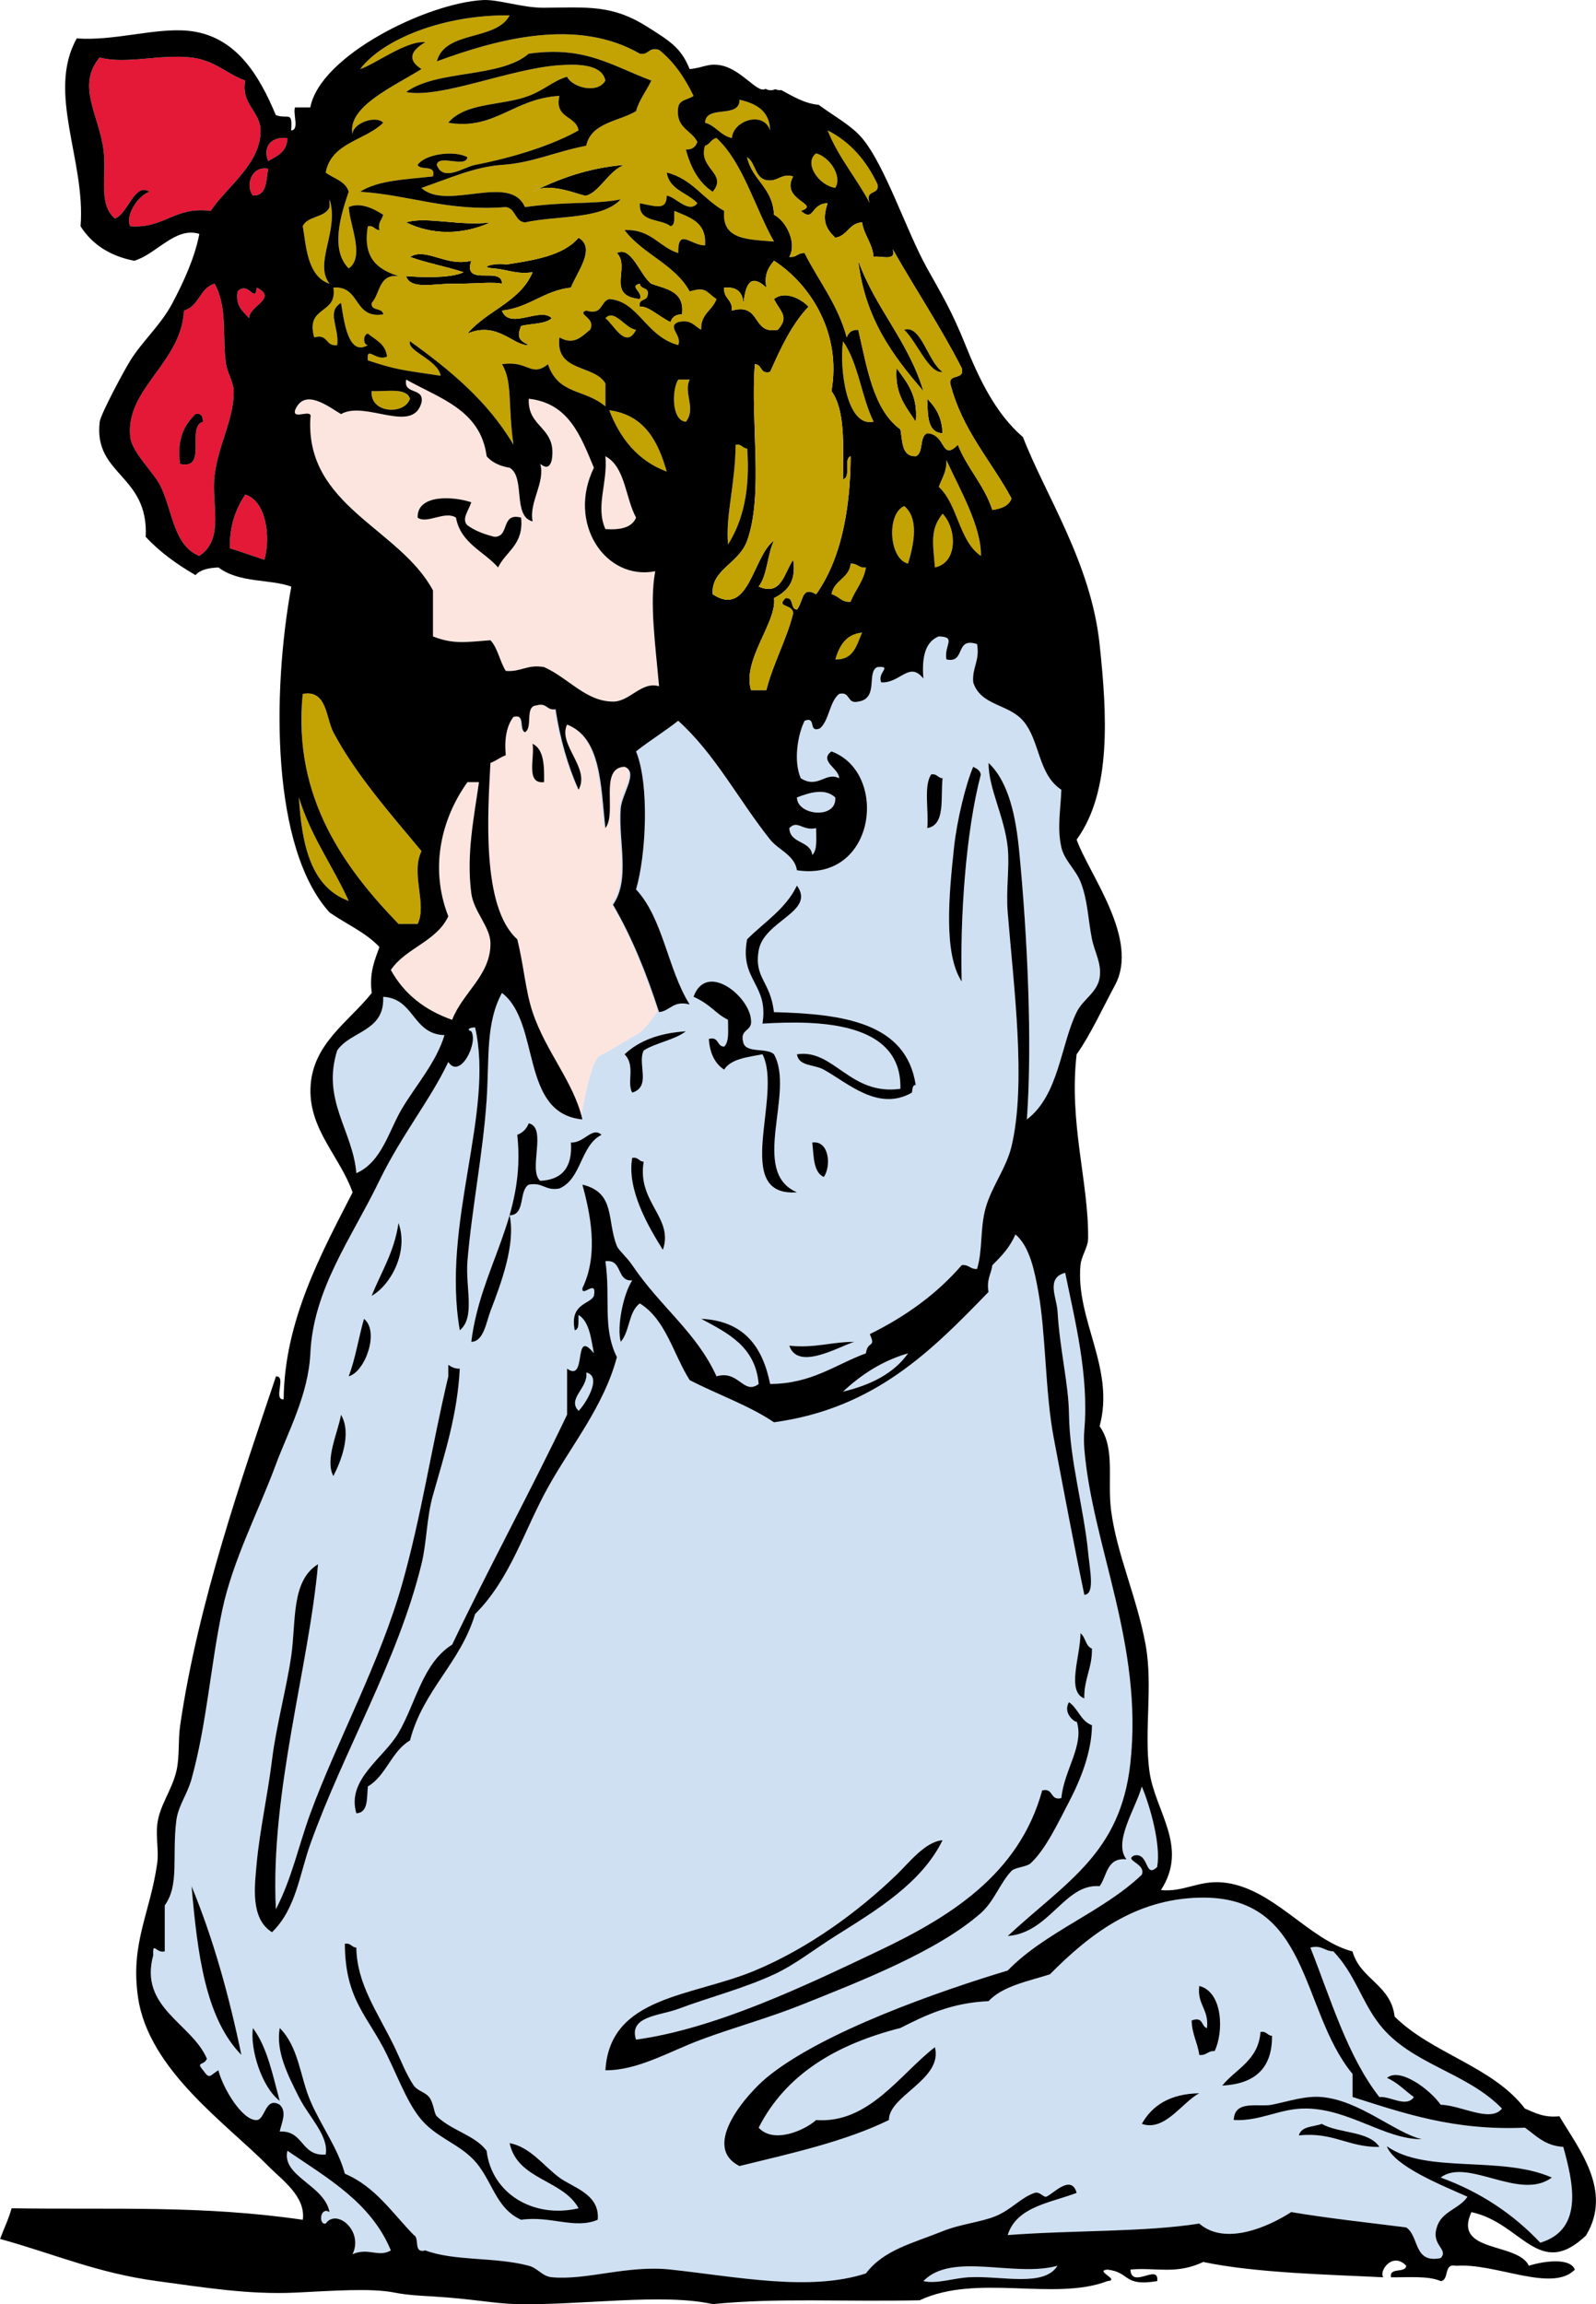 <?xml version="1.0" encoding="UTF-8" standalone="no"?>
<!-- Generator: Adobe Illustrator 13.0.2, SVG Export Plug-In . SVG Version: 6.00 Build 14948)  -->
<svg
    xmlns:rdf="http://www.w3.org/1999/02/22-rdf-syntax-ns#"
    xmlns="http://www.w3.org/2000/svg"
    xmlns:cc="http://web.resource.org/cc/"
    xmlns:xlink="http://www.w3.org/1999/xlink"
    xmlns:dc="http://purl.org/dc/elements/1.1/"
    xmlns:svg="http://www.w3.org/2000/svg"
    xmlns:inkscape="http://www.inkscape.org/namespaces/inkscape"
    xmlns:sodipodi="http://sodipodi.sourceforge.net/DTD/sodipodi-0.dtd"
    xmlns:ns1="http://sozi.baierouge.fr"
    id="girl_praying_xA0_Image_1_"
    style="enable-background:new 0 0 213.167 307.584"
    xml:space="preserve"
    viewBox="0 0 213.167 307.584"
    version="1.1"
    y="0px"
    x="0px"
  >
<g
    >
	<path
        style="fill:#CFE0F3;clip-rule:evenodd;fill-rule:evenodd"
        d="m61.41 177.59c2.104-1.729 0.74-5.71 1.023-9.213 0.552-6.813 2.086-14.461 2.559-21.492 0.38-5.659-0.153-10.239 2.047-14.33 5.223 3.99 2.35 16.072 10.747 16.888-1.151-4.994-4.876-9.015-6.653-14.329-0.958-2.865-1.181-6.278-2.047-9.724-4.845-4.305-3.911-17.131-3.583-23.541 0.757-0.267 1.29-0.757 2.047-1.023-0.211-2.258 0.14-3.955 1.024-5.117 1.652-0.458 0.719 1.669 1.536 2.047 1.107-0.599-0.069-3.48 1.536-3.583 1.446-0.423 1.325 0.722 2.558 0.512 0.615 3.99 1.649 7.563 3.07 10.747 1.618-2.911-2.819-6.023-1.535-8.7 4.557 1.753 4.502 8.121 5.117 13.817 1.583-2-0.881-8.045 2.558-8.189 1.939 0.737-0.371 3.58-0.511 5.63-0.308 4.479 1.304 9.395-1.023 12.793 2.516 4.309 4.482 9.165 6.141 14.33 1.549-0.157 1.829-1.583 4.094-1.023-2.919-4.586-3.528-11.484-7.165-15.353 1.341-4.517 1.816-14.003 0-18.423 1.805-1.437 3.825-2.656 5.63-4.094 4.931 4.437 8.104 10.63 12.281 15.864 1.11 1.392 3.257 2.056 3.582 4.095 10.607 1.611 12.265-13.078 4.605-15.865-1.738 1.283 1.072 2.301 1.024 3.583-1.788-0.933-2.8 1.463-5.118 0-0.999-2.281-0.418-5.798 0.513-7.676 1.655-0.632 0.392 1.656 2.047 1.023 1.268-1.119 1.247-3.528 2.559-4.605 1.574-0.381 0.983 1.404 2.56 1.023 2.792-0.392 1.052-3.977 2.557-4.606 2.091-0.154-0.085 0.709 0.513 2.047 2.551 0.135 3.733-2.906 5.629-0.511-0.231-2.792 0.218-4.901 2.049-5.63 2.44 0.068 0.679 1.16 1.022 3.071 2.632 0.584 1.066-3.029 4.094-2.047 0.399 2.277-0.681 3.071-0.513 5.117 1.027 3.136 4.667 2.841 6.653 5.117 2.278 2.607 1.97 7.154 5.118 9.212-0.094 2.688-0.587 5.079 0 7.676 0.394 1.748 1.896 2.952 2.56 4.606 0.984 2.462 1.016 5.163 1.534 7.676 0.36 1.747 1.316 3.244 1.022 5.118-0.31 1.995-2.213 2.864-3.069 4.606-2.146 4.365-2.367 11.088-6.652 14.329 0.743-10.187 0.085-24.402-1.025-35.822-0.422-4.369-1.326-9.183-4.094-11.771-0.024 3.363 2.122 7.145 2.56 11.258 0.281 2.64-0.254 5.552 0 8.7 0.81 9.994 2.509 22.784 0.512 31.217-0.718 3.032-2.875 5.642-3.581 8.699-0.61 2.64-0.287 5.214-1.024 7.677-0.918 0.065-1.079-0.626-2.047-0.512-3.319 3.846-7.482 6.847-12.281 9.212 0.87 1.907-0.303 0.811-0.513 2.56-4.119 1.51-7.2 4.056-12.794 4.094-0.997-4.973-3.509-8.434-9.212-8.7 3.548 1.912 7.238 3.68 7.678 8.7-2.035 1.532-2.637-1.903-5.631-1.024-2.651-5.854-7.459-9.225-11.257-14.841-0.758-1.12-1.812-1.974-2.048-2.56-1.369-3.396-0.142-7.115-4.605-8.188 0.939 3.5 2.285 9.144 0 13.818-0.152 1.368 1.985-1.361 1.535 1.022-0.447 1.149-3.298 0.98-2.558 4.606 0.694-0.158 0.424-1.281 0.511-2.047 1.46 0.929 1.65 3.125 2.047 5.118-2.862-3.555-0.844 4.017-3.582 2.047v6.141c-4.961 10.391-10.389 20.315-15.353 30.704-3.949 2.457-4.823 7.761-7.164 11.771-2 3.423-6.973 6.218-5.63 10.746 1.617-0.089 1.388-2.023 1.536-3.583 2.466-1.458 3.146-4.7 5.629-6.142 1.765-6.763 6.737-10.319 8.7-16.887 4.676-4.627 6.538-11.147 9.724-16.888 3.103-5.589 7.478-10.845 9.211-17.4-1.964-3.939-0.818-7.858-1.535-12.794 2.358-0.31 1.396 2.699 3.583 2.56-1.217 1.813-2.079 6.274-1.536 8.188 1.212-1.347 1.043-4.073 2.558-5.116 3.477 2.153 4.463 6.795 6.653 10.234 3.708 1.922 7.896 3.363 11.259 5.629 13.51-1.843 21.096-9.607 28.656-17.4-0.295-1.659 0.351-2.38 0.513-3.581 1.212-1.177 2.369-2.407 3.071-4.094 1.92 1.57 2.589 4.999 3.069 7.675 1.012 5.616 0.899 13.396 2.047 19.447 1.403 7.393 2.74 14.52 4.094 20.981 1.441-0.042 0.743-3.233 0.513-5.629-0.566-5.861-2.472-12.36-2.56-18.422-0.059-4.189-1.21-8.485-1.534-13.818-0.112-1.832-1.583-4.423 1.024-5.116 1.27 6.251 3.184 13.66 2.557 20.981-0.068 0.81-0.066 1.747 0 2.56 1.087 12.969 7.902 26.112 6.143 41.963-1.33 11.967-8.471 15.724-16.377 23.028 5.607-0.402 7.586-7.03 12.281-6.653 1.008-1.381 0.927-3.853 3.584-3.582-1.824-2.296 1.249-6.821 2.047-9.724 1.183 2.821 2.567 7.9 2.047 10.746-1.685 1.625-1.033-1.974-3.071-1.534-1.431 0.658 1.613 1.058 1.024 2.56-5.235 4.999-12.862 7.606-17.912 12.793-8.823 2.661-24.761 8.138-32.24 14.329-2.324 1.924-8.902 9.096-3.582 11.771 6.992-1.708 14.114-3.286 19.959-6.142-0.048-3.261 7.246-5.405 6.141-9.724-4.644 3.566-8.824 10.249-15.865 9.724-1.528 1.383-5.683 3.216-7.675 1.022 3.621-7.123 10.363-11.128 18.935-13.306 3.379-1.736 6.863-3.371 11.769-3.582 1.899-2.023 5.215-2.634 8.19-3.581 5.345-5.385 11.393-10.026 19.957-10.236 14.909-0.365 13.42 14.99 20.471 23.54v3.071c6.868 2.172 13.57 4.511 23.028 4.094 1.491 1.068 2.687 2.433 5.116 2.56 1.204 4.417 2.924 10.995-3.069 12.794-3.564-3.771-7.929-6.743-13.306-8.7 3.569-2.715 10.604 3.209 14.841 0-6.81-2.919-16.742-0.377-22.006-4.094 1.143 2.615 6.961 4.977 10.747 6.653-1.085 1.643-3.505 1.951-4.095 4.094-0.799 2.398 1.635 2.911 0.513 4.094-3.665 0.764-2.84-2.959-4.606-4.094-5.151-0.65-10.391-1.21-15.353-2.047-2.992 1.937-8.804 4.56-12.281 1.534-7.468 1.168-16.511 0.854-25.588 1.535 1.175-3.773 5.62-4.273 9.212-5.629-0.734-2.663-3.325 0.331-4.094 0.513-0.342 0.079-0.864-0.744-1.534-0.513-1.804 0.621-3.111 2.227-5.119 3.071-2.009 0.846-4.729 1.062-7.165 2.047-3.946 1.594-7.854 2.475-10.234 5.629-7.536 2.459-17.308 0.431-26.099-0.513-5.818-0.624-11.178 1.466-15.864 1.024-1.279-0.12-1.842-1.211-3.071-1.536-4.558-1.202-9.879-0.577-13.817-2.047-1.651 0.458-0.718-1.668-1.535-2.047-2.87-2.93-5.134-6.466-9.211-8.188-0.903-3.389-3.151-6.341-4.606-9.723-1.357-3.157-1.557-7.222-4.094-9.725-0.542 3.134 1.081 6.268 2.558 9.212 1.336 2.659 4.026 5.184 3.583 7.676-3.333 0.263-2.897-3.242-6.141-3.069 0.248-1.164 1.015-2.615 0-3.584-1.961-1.128-1.91 1.982-3.071 2.049-1.936 0.106-4.566-4.346-5.118-6.652-1.201 0.745-1.145 1.272-2.047 0-1.015-1.181 0.129-0.568 0.512-1.537-2.015-4.727-9.105-6.807-7.164-13.816-0.094-1.961 0.418-0.185 1.535-0.512v-6.141c1.964-2.688 0.963-6.501 1.536-11.26 0.245-2.038 1.451-3.473 2.047-5.628 2.04-7.365 2.532-15.126 4.094-22.519 1.416-6.701 4.897-13.298 7.164-19.444 1.552-4.211 4.347-9.287 4.606-14.841 0.403-8.627 5.471-15.306 9.211-23.03 2.947-6.087 6.879-10.89 9.211-15.864 1.555 2.381 4.039-2.523 3.071-4.095-0.788-0.271-0.033-0.533 0.511-0.511 2.606 11.35-4.52 26-2.041 40.36zm11.258-73.18c0.04-2.256-0.036-4.398-1.535-5.118 0.313 1.898-0.967 5.398 1.535 5.118zm54.762 8.69c-0.693 6.494-1.405 14.168 1.022 17.912-0.223-8.362 0.521-19.862 2.559-27.635-0.107-0.575-0.568-0.797-1.024-1.024-1.01 2.36-2.17 7.08-2.56 10.74zm-3.59-2.55c2.47-0.431 1.762-4.039 2.047-6.653-0.653-0.028-0.708-0.656-1.534-0.511-1.03 1.52-0.3 4.82-0.52 7.16zm-24.048 14.84c-1.064 5.499 2.922 5.947 2.047 11.258 7.532-0.461 18.658-0.292 18.423 8.7-6.78 0.938-8.888-5.384-13.818-4.606 0.252 1.638 2.261 1.318 3.583 2.048 3.238 1.788 7.291 5.646 11.77 3.07 0.114-0.398 0.015-1.01 0.513-1.023-1.254-8.299-9.621-9.485-18.935-9.724-0.473-4.165-2.646-4.484-2.047-8.188 0.653-4.051 7.675-5.184 5.116-8.7-1.48 3.1-4.34 4.85-6.638 7.16zm0.508 10.75c-0.194-3.12-5.948-7.824-7.676-3.07 2.417 1.1 2.83 2.195 4.606 3.07-0.006 1.359 0.194 2.923-0.512 3.583-1.016-0.007-0.652-1.397-2.047-1.024 0.129 1.918 0.804 3.291 2.047 4.095 0.929-1.461 3.126-1.65 5.118-2.048 2.78 5.489-4.246 19.095 4.604 18.424-6.389-2.729-0.211-13.328-3.069-18.424-0.95-0.925-3.667-0.085-4.094-1.535-0.544-1.93 1.274-1.47 1.024-3.08zm-16.885 4.6c1.505 1.495 0.257 3.761 1.024 5.119 2.599-0.81 0.66-3.871 1.535-5.63 1.668-1.062 4.08-1.379 5.63-2.559-3.53 0.22-6.259 1.25-8.189 3.07zm-14.329 10.75c1.208 11.028-4.894 17.538-6.141 27.634 1.658-0.021 2.011-2.665 2.558-4.094 1.428-3.719 3.393-8.962 2.559-12.794 2.175-0.041 1.176-3.259 2.559-4.094 1.898-0.362 2.197 0.875 4.095 0.513 2.984-1.281 2.79-5.739 5.628-7.166-1.292-1.142-2.285 1.118-4.094 1.024 0.227 3.297-1.159 4.981-4.094 5.117-1.665-1.405 0.979-7.121-1.536-7.676-0.286 0.74-0.797 1.25-1.534 1.54zm40.944 5.63c1.019-1.393 0.752-4.92-1.536-4.606 0.21 1.84 0.13 3.97 1.54 4.61zm-21.497 9.72c1.498-4.319-3.485-6.343-2.56-11.771-0.654-0.028-0.709-0.656-1.535-0.511-0.733 4.21 2.105 9.1 4.095 12.28zm-38.893 6.14c2.614-1.487 4.958-5.951 3.583-9.723-0.558 3.88-2.325 6.54-3.583 9.72zm-3.071 10.75c2.238-0.608 4.14-6.035 2.047-7.676-0.725 2.52-1.146 5.34-2.047 7.68zm58.851-4.1c1.157 3.427 6.678 0.079 8.7-0.513-3.09-0.01-5.27 0.87-8.7 0.51zm-45.546 4.1c-2.3 9.741-3.571 18.52-6.141 27.635-2.991 10.613-8.721 21.015-12.282 30.705-1.535 4.176-2.464 8.68-4.606 12.794-0.772-15.638 4.433-32.386 5.629-46.059-3.632 2.238-2.909 7.696-3.583 12.283-0.64 4.365-1.997 9.285-2.558 13.816-0.596 4.8-1.654 9.51-2.048 13.818-0.273 2.99-0.892 7.402 2.048 9.21 3.208-3.121 3.669-7.719 5.117-11.77 4.456-12.465 11.667-24.408 14.841-37.358 0.727-2.966 0.668-6.143 1.535-9.21 1.495-5.294 3.268-10.67 3.583-16.888-0.705 0.021-1.124-0.242-1.536-0.513 0.001 0.52 0.001 1.04 0.001 1.55zm-15.352 13.3c0.941-1.801 2.538-5.635 1.023-8.188-0.39 2.36-2.193 5.98-1.023 8.19zm100.3 29.69c-0.048-2.607 1.072-4.046 1.024-6.653-0.872-0.322-0.841-1.545-1.534-2.047 0.01 3-1.92 7.77 0.51 8.7zm-1.02 3.06c1.05 3.184-1.697 6.49-2.047 10.236-1.576 0.381-0.982-1.405-2.559-1.024-3.109 11.336-12.525 16.994-22.007 21.494-9.597 4.556-21.62 10.322-32.239 11.771-1.027-3.155 3.196-3.18 5.63-4.097 4.125-1.551 8.71-2.711 12.794-4.604 2.869-1.333 5.268-3.284 8.188-5.118 5.495-3.455 11.501-7.043 14.328-12.794-2.297 0.156-4.5 3.025-6.141 4.606-5.104 4.916-11.74 9.791-18.935 12.793-8.438 3.521-19.353 3.353-19.958 13.307 4.321 0.041 8.507-2.501 12.793-4.094 4.362-1.622 8.95-2.868 13.306-4.606 7.994-3.194 18.274-7.194 24.053-12.283 1.767-1.554 2.574-4.044 4.094-5.629 0.459-0.477 2.024-0.527 2.56-1.022 2.008-1.868 3.692-5.46 5.116-8.189 1.585-3.03 3.025-6.666 3.071-10.235-1.507-0.539-1.847-2.246-3.071-3.069-0.9 1.64 1.15 2.87 1.04 2.55zm-111.56 44.53c-1.671-8.053-3.804-15.643-6.652-22.519 0.781 8.94 1.833 17.61 6.652 22.52zm19.448 0c1.782 3.682 3.021 7.152 5.117 9.21 2.297 2.255 5.218 2.983 7.165 5.631 1.943 2.64 2.521 5.768 5.629 7.163 3.939-0.568 7.146 1.304 10.235 0 0.325-3.43-3.329-4.305-5.117-5.629-2.137-1.582-3.863-4.068-6.653-4.606 1.038 4.934 7.103 4.838 9.211 8.7-6.07 1.416-11.612-1.999-12.282-7.675-1.516-2.068-4.629-2.664-6.653-4.606-0.382-0.368-0.386-1.747-1.023-2.56-0.524-0.668-1.571-0.843-2.047-1.534-1.011-1.468-1.795-3.54-2.559-5.118-2.286-4.721-5.044-8.417-5.118-13.307-0.654-0.027-0.709-0.655-1.535-0.51 0.031 7.57 3.148 9.72 5.63 14.85zm109.51-3.59c-0.804-0.219-0.438-1.609-2.047-1.022 0.041 1.832 0.795 2.957 1.022 4.606 0.968 0.114 1.128-0.577 2.047-0.513 1.21-2.438 1.164-7.877-2.047-8.7-0.3 2.52 1.34 3.1 1.03 5.62zm-123.84 9.73c-0.941-3.494-1.672-7.198-3.583-9.725-0.392 2.89 1.214 7.93 3.583 9.73zm125.89-2.05c4.215-0.221 6.696-2.174 6.652-6.653-0.655-0.029-0.71-0.656-1.536-0.512-0.28 3.81-3.28 4.9-5.11 7.16zm-10.75 5.12c3.063 1.06 5.293-2.801 7.676-4.094-3.86 0.06-6.28 1.57-7.68 4.09zm24.06-3.58c-2.143-0.197-4.306 0.531-6.653 1.022-1.759 0.371-5.026-0.729-5.118 2.049 3.595 0.192 6.17-1.595 9.723-1.536 5.76 0.094 10.449 4.104 15.353 4.094-3.61-0.89-8.24-5.16-13.3-5.62zm0 3.58c-1.139 0.397-2.775 0.296-3.071 1.537 4.585-0.492 6.584 1.603 10.747 1.534-1.42-2.17-5.4-1.77-7.68-3.07z"
    />
	<path
        style="fill:#FDE5DF;clip-rule:evenodd;fill-rule:evenodd"
        d="m85.159 138.06c-1.003 0.502-3.651 2.22-5.012 2.863s-2.546 8.406-2.546 8.406c-1.151-4.994-4.876-9.015-6.653-14.329-0.958-2.865-1.181-6.278-2.047-9.723-4.846-4.305-3.911-17.131-3.582-23.541 0.756-0.266 1.289-0.757 2.045-1.023-0.21-2.258 0.142-3.955 1.024-5.117 1.653-0.458 0.721 1.669 1.537 2.047 1.108-0.599-0.071-3.48 1.535-3.583 1.447-0.423 1.327 0.722 2.559 0.512 0.615 3.99 1.649 7.563 3.069 10.747 1.618-2.911-2.819-6.023-1.535-8.7 4.559 1.753 4.502 8.121 5.116 13.817 1.583-2-0.878-8.045 2.56-8.189 1.938 0.737-0.371 3.58-0.51 5.63-0.308 4.479 1.303 9.396-1.024 12.793 2.515 4.309 4.481 9.165 6.141 14.33-0.001-0.01-1.675 2.55-2.677 3.05z"
    />
	<path
        style="fill:#E31937;clip-rule:evenodd;fill-rule:evenodd"
        d="m19.958 25.596c-1.99-1.286-2.851 2.934-4.606 3.583-2.297-1.931-1.066-5.682-1.535-9.211-0.614-4.62-3.646-8.538-0.512-12.283 3.584 0.936 8.095-0.489 12.282 0 3.132 0.367 4.869 2.302 7.165 3.07-0.597 3.187 2.018 4.086 2.047 6.653 0.052 4.48-4.542 7.534-6.653 10.747-4.89-0.625-6.138 2.392-10.747 2.047-0.696-1.331 0.901-4.004 2.559-4.606z"
    />
	<path
        style="fill:#C3A204;clip-rule:evenodd;fill-rule:evenodd"
        d="m98.768 13.314c2.209 0.52 4 1.458 4.094 4.094-0.879-2.611-4.91-1.381-5.118 1.023-1.541-0.335-2.118-1.635-3.582-2.047 0.102-2.459 4.641-0.477 4.608-3.07z"
    />
	<path
        style="fill:#C3A204;clip-rule:evenodd;fill-rule:evenodd"
        d="m110.54 17.408c3.051 1.557 5.175 4.039 6.652 7.165 0.384 1.577-1.764 0.624-1.021 2.558-1.77-3.351-4.18-6.06-5.63-9.723z"
    />
	<path
        style="fill:#E31937;clip-rule:evenodd;fill-rule:evenodd"
        d="m38.381 18.432c-0.033 1.844-1.356 2.396-2.559 3.07-0.696-1.55 0.068-3.327 2.559-3.07z"
    />
	<path
        style="fill:#C3A204;clip-rule:evenodd;fill-rule:evenodd"
        d="m109 20.479c1.789 0.472 3.523 3.008 2.56 4.606-2.25-0.341-4.25-3.336-2.56-4.606z"
    />
	<path
        style="clip-rule:evenodd;fill-rule:evenodd"
        d="m83.415 22.014c-2.072 0.7-3.366 3.674-5.117 4.094-0.576 0.139-4.872-1.995-7.164-0.512 3.56-1.726 7.38-3.196 12.281-3.582z"
    />
	<path
        style="fill:#E31937;clip-rule:evenodd;fill-rule:evenodd"
        d="m35.822 22.525c-0.301 1.575-0.131 3.622-2.047 3.583-1.024-1.28-0.236-4.026 2.047-3.583z"
    />
	<path
        style="fill:#C3A204;clip-rule:evenodd;fill-rule:evenodd"
        d="m44.01 26.62c1.334 4.169-2.157 8.536 0 11.258-3.09-0.996-3.139-5.425-3.582-7.676 0.639-1.408 2.997-1.098 3.582-2.559v-1.023z"
    />
	<path
        style="clip-rule:evenodd;fill-rule:evenodd"
        d="m54.246 29.69c2.564-0.847 7.296 0.541 11.258 0-3.882 1.757-7.919 1.633-11.258 0z"
    />
	<path
        style="clip-rule:evenodd;fill-rule:evenodd"
        d="m77.274 31.738c2.363 1.362-0.133 4.473-1.023 6.652-3.673 0.422-5.522 2.666-9.211 3.071 0.988 2.674 5.173-0.568 6.653 1.023-0.897 0.809-2.727 0.685-4.095 1.023-0.584 1.5-0.301 1.9 1.023 2.558-2 0.195-4.162-3.267-8.188-1.535 2.562-3.067 7.042-4.218 8.7-8.188-2.179 0.303-3.385-0.368-5.118-0.511-2.498-0.164 0.494-0.809 1.535-0.512 3.838-0.596 7.683-1.187 9.724-3.581z"
    />
	<path
        style="clip-rule:evenodd;fill-rule:evenodd"
        d="m86.486 39.414c0.281-1.135-0.978-0.729-1.025-1.536-1.532 0.336 0.491 1.094 0 2.047-4.63-0.433-1.193-4.29-3.07-6.141 1.932-1.06 3.111 3.016 4.606 4.094 2.003 0.726 4.477 0.982 4.094 4.094-0.876-0.022-1.326 0.38-1.535 1.023-1.582-0.75-3.013-2.216-4.095-2.047-0.28-1.134 0.978-0.728 1.025-1.534z"
    />
	<path
        style="clip-rule:evenodd;fill-rule:evenodd"
        d="m54.757 34.296c2.19-1.318 4.774 1.354 8.188 0.512-1.202 3.591 4.147 0.629 4.094 3.07-1.097-0.304-4.003 0.033-6.653 0-2.343-0.03-5.625 0.827-6.141-1.023 1.411 0.13 5.764 0.385 7.676-0.512-2.303-0.767-4.909-1.231-7.164-2.047z"
    />
	<path
        style="clip-rule:evenodd;fill-rule:evenodd"
        d="m114.63 34.808c2.299 6.399 6.694 10.704 8.698 17.4-4.03-4.665-7.79-9.614-8.7-17.4z"
    />
	<path
        style="fill:#E31937;clip-rule:evenodd;fill-rule:evenodd"
        d="m28.658 37.878c1.786 3.19 0.988 7.121 1.534 10.747 0.17 1.125 1.006 2.436 1.023 3.583 0.058 3.697-2.068 7.188-2.558 11.258-0.462 3.847 1.377 8.512-2.047 10.747-3.4-1.374-3.533-5.856-5.118-9.211-0.927-1.963-3.861-4.55-4.094-6.653-0.712-6.452 6.853-9.891 7.165-16.888 2.025-0.535 2.101-3.018 4.095-3.583zm-4.606 24.052c3.765 0.865 0.769-5.032 3.07-5.628-0.057-0.625-0.153-1.212-1.023-1.023-1.456 1.443-2.508 3.29-2.047 6.651z"
    />
	<path
        style="fill:#E31937;clip-rule:evenodd;fill-rule:evenodd"
        d="m34.287 38.39c2.883 1.44-1.019 2.424-1.022 4.095-0.782-0.925-1.845-1.568-1.536-3.583 1.479-1.478 2.333 1.728 2.558-0.512z"
    />
	<path
        style="fill:#C3A204;clip-rule:evenodd;fill-rule:evenodd"
        d="m80.856 42.484c1.208-1.339 2.662 1.401 4.094 1.535-1.384 2.758-3.044-0.805-4.094-1.535z"
    />
	<path
        style="fill:#C3A204;clip-rule:evenodd;fill-rule:evenodd"
        d="m112.59 45.555c2.051 2.896 2.453 7.439 4.094 10.747-3.67 0.834-4.6-7.306-4.09-10.747z"
    />
	<path
        style="clip-rule:evenodd;fill-rule:evenodd"
        d="m119.75 49.137c1.355 1.886 2.891 3.592 2.56 7.165-1.26-1.978-2.85-3.635-2.56-7.165z"
    />
	<path
        style="fill:#FDE5DF;clip-rule:evenodd;fill-rule:evenodd"
        d="m54.246 50.672c4.469 2.524 9.944 4.042 10.747 10.234 0.963 1.115 2.369 1.421 3.07 1.536 2.152 1.26 0.34 6.483 3.071 7.165-0.51-2.563 1.714-5.202 1.023-7.677 0.737 0.573 1.248 0.552 1.536-0.511 0.722-4.475-3.271-4.234-3.071-8.188 5.371 0.599 6.935 5.006 8.7 9.211-3.636 7.396 1.538 15.11 8.189 13.817-0.784 4.182 0.021 9.763 0.511 15.353-2.344-0.706-3.895 2.055-6.141 2.047-3.644-0.015-5.918-3.133-9.212-4.606-2.276-0.401-3.07 0.682-5.118 0.511-0.799-1.248-1.058-3.036-2.047-4.094-3.353 0.254-4.953 0.557-7.676-0.511v-6.141c-4.47-8.335-17.064-11.238-16.376-23.028 0.366-1.389-2.414 0.366-2.047-1.023 1.257-3.085 4.528-0.412 6.141 0.512 3.255-1.859 9.581 2.739 10.747-1.536 0.402-2.11-2.45-0.961-2.047-3.071zm1.534 18.424c1.229 0.91 3.651-0.971 5.118 0 0.645 3.448 3.714 4.474 5.628 6.653 1.051-2.192 3.457-3.027 3.071-6.653-2.78-0.734-1.465 2.629-3.582 2.558-1.36-0.346-2.606-0.806-3.583-1.535-0.842-0.795 0.175-1.995 0.512-3.07-2.309-0.789-7.258-1.132-7.164 2.047z"
    />
	<path
        style="fill:#C3A204;clip-rule:evenodd;fill-rule:evenodd"
        d="m90.58 50.672h1.535c-0.879 1.748 0.899 3.871-0.511 5.629-1.953-0.162-1.869-4.283-1.024-5.629z"
    />
	<path
        style="fill:#C3A204;clip-rule:evenodd;fill-rule:evenodd"
        d="m49.64 52.208c1.931 0.114 4.631-0.537 5.117 1.023-0.751 2.23-5.399 1.953-5.117-1.023z"
    />
	<path
        style="clip-rule:evenodd;fill-rule:evenodd"
        d="m123.84 53.231c1.114 1.104 1.979 2.458 2.047 4.605-2.1-0.116-1.94-2.494-2.05-4.605z"
    />
	<path
        style="fill:#C3A204;clip-rule:evenodd;fill-rule:evenodd"
        d="m81.368 54.766c4.667 0.623 6.499 4.078 7.677 8.188-3.851-1.438-6.201-4.376-7.677-8.188z"
    />
	<path
        style="clip-rule:evenodd;fill-rule:evenodd"
        d="m26.099 55.278c0.871-0.188 0.966 0.399 1.023 1.023-2.302 0.597 0.694 6.494-3.07 5.628-0.461-3.36 0.591-5.207 2.047-6.651z"
    />
	<path
        style="fill:#C3A204;clip-rule:evenodd;fill-rule:evenodd"
        d="m98.255 59.372c0.827-0.145 0.881 0.483 1.537 0.511 0.412 5.531-0.57 9.665-2.559 12.794-0.352-3.826 0.943-7.809 1.022-13.305z"
    />
	<path
        style="fill:#FDE5DF;clip-rule:evenodd;fill-rule:evenodd"
        d="m80.856 60.907c2.675 1.419 2.645 5.544 4.094 8.189-0.538 1.338-2.079 1.673-4.094 1.535-1.359-3.012 0.332-6.167 0-9.724z"
    />
	<path
        style="fill:#C3A204;clip-rule:evenodd;fill-rule:evenodd"
        d="m126.4 61.419c1.722 3.784 4.704 8.878 4.605 12.794-2.959-1.988-3.059-6.835-5.628-9.211 0.41-1.138 1.08-1.996 1.03-3.583z"
    />
	<path
        style="fill:#E31937;clip-rule:evenodd;fill-rule:evenodd"
        d="m32.752 66.025c2.832 0.837 3.415 5.776 2.559 8.699-1.545-0.502-3.05-1.044-4.606-1.535-0.066-3.136 0.831-5.31 2.047-7.164z"
    />
	<path
        style="clip-rule:evenodd;fill-rule:evenodd"
        d="m62.945 67.049c-0.337 1.075-1.354 2.275-0.512 3.07 0.977 0.729 2.222 1.189 3.583 1.535 2.117 0.071 0.802-3.292 3.582-2.558 0.386 3.626-2.02 4.461-3.071 6.653-1.915-2.179-4.984-3.205-5.628-6.653-1.467-0.971-3.89 0.91-5.118 0-0.095-3.179 4.854-2.836 7.164-2.047z"
    />
	<path
        style="fill:#C3A204;clip-rule:evenodd;fill-rule:evenodd"
        d="m120.77 67.56c1.986 1.646 1.295 5.043 0.511 7.677-2.53-0.576-2.91-6.633-0.51-7.677z"
    />
	<path
        style="fill:#C3A204;clip-rule:evenodd;fill-rule:evenodd"
        d="m125.89 68.583c1.833 1.838 2.146 6.502-1.022 7.166-0.29-3.385-0.66-5.054 1.02-7.166z"
    />
	<path
        style="fill:#C3A204;clip-rule:evenodd;fill-rule:evenodd"
        d="m113.61 75.236c0.918-0.064 1.078 0.627 2.047 0.512-0.318 1.897-1.438 2.997-2.047 4.605-1.272 0.079-1.585-0.804-2.56-1.023 0.31-1.908 2.35-2.083 2.56-4.094z"
    />
	<path
        style="fill:#C3A204;clip-rule:evenodd;fill-rule:evenodd"
        d="m115.14 84.447c-0.736 1.65-1.104 3.673-3.581 3.583 0.56-1.835 1.41-3.365 3.58-3.583z"
    />
	<path
        style="fill:#C3A204;clip-rule:evenodd;fill-rule:evenodd"
        d="m55.78 123.34h-2.558c-6.993-7.239-14.204-16.744-12.794-30.705 3.25-0.626 3.088 3.21 4.094 5.117 2.963 5.618 7.823 11.116 11.771 15.864-1.482 3.04 0.776 7.06-0.513 9.72z"
    />
	<path
        style="clip-rule:evenodd;fill-rule:evenodd"
        d="m71.133 99.288c1.499 0.72 1.574 2.862 1.535 5.118-2.502 0.28-1.222-3.22-1.535-5.122z"
    />
	<path
        style="clip-rule:evenodd;fill-rule:evenodd"
        d="m129.98 102.36c0.456 0.227 0.917 0.45 1.024 1.024-2.038 7.772-2.781 19.273-2.559 27.635-2.428-3.744-1.716-11.418-1.022-17.912 0.4-3.67 1.56-8.39 2.56-10.75z"
    />
	<path
        style="clip-rule:evenodd;fill-rule:evenodd"
        d="m124.36 103.38c0.826-0.145 0.881 0.483 1.534 0.511-0.285 2.615 0.423 6.222-2.047 6.653 0.22-2.33-0.51-5.63 0.52-7.16z"
    />
	<path
        style="fill:#FDE5DF;clip-rule:evenodd;fill-rule:evenodd"
        d="m63.969 104.41c-0.662 4.726-1.708 9.644-1.023 14.841 0.322 2.447 2.534 4.483 2.558 6.652 0.048 4.292-3.718 6.586-5.117 10.235-3.664-1.283-6.432-3.462-8.188-6.653 1.996-2.951 6.107-3.787 7.675-7.165-2.614-6.706-0.759-13.284 2.559-17.911h1.536z"
    />
	<path
        style="fill:#CFE0F3;clip-rule:evenodd;fill-rule:evenodd"
        d="m111.56 106.45c0.233 2.951-5.089 2.445-5.118 0 1.87-0.71 3.78-1.23 5.12 0z"
    />
	<path
        style="fill:#C3A204;clip-rule:evenodd;fill-rule:evenodd"
        d="m39.916 106.45c1.604 5.219 4.521 9.125 6.653 13.817-5.001-1.82-6.265-7.38-6.653-13.82z"
    />
	<path
        style="fill:#CFE0F3;clip-rule:evenodd;fill-rule:evenodd"
        d="m109 110.55c-0.004 1.358 0.194 2.922-0.512 3.583-0.25-1.967-2.976-1.458-3.069-3.583 1.11-1.16 1.75 0.42 3.58 0z"
    />
	<path
        style="clip-rule:evenodd;fill-rule:evenodd"
        d="m106.44 118.22c2.559 3.516-4.463 4.649-5.116 8.7-0.6 3.703 1.574 4.023 2.047 8.188 9.313 0.238 17.681 1.424 18.935 9.724-0.498 0.013-0.398 0.625-0.513 1.023-4.479 2.576-8.531-1.283-11.77-3.07-1.322-0.73-3.331-0.411-3.583-2.048 4.931-0.778 7.038 5.543 13.818 4.606 0.235-8.992-10.891-9.161-18.423-8.7 0.875-5.311-3.111-5.76-2.047-11.258 2.297-2.3 5.157-4.05 6.647-7.16z"
    />
	<path
        style="clip-rule:evenodd;fill-rule:evenodd"
        d="m99.28 139.2c0.427 1.449 3.144 0.609 4.094 1.535 2.858 5.097-3.319 15.695 3.069 18.424-8.85 0.671-1.824-12.935-4.604-18.424-1.992 0.398-4.189 0.587-5.118 2.048-1.243-0.804-1.918-2.177-2.047-4.095 1.395-0.373 1.031 1.017 2.047 1.024 0.706-0.66 0.506-2.224 0.512-3.583-1.776-0.875-2.188-1.971-4.606-3.07 1.728-4.754 7.481-0.05 7.676 3.07 0.25 1.61-1.568 1.15-1.02 3.06z"
    />
	<path
        style="fill:#CFE0F3;clip-rule:evenodd;fill-rule:evenodd"
        d="m51.175 133.06c4.202 0.232 3.885 4.984 8.188 5.117-1.108 3.619-3.701 6.543-5.629 9.724-1.778 2.934-2.714 7.203-6.141 8.7-0.478-5.692-4.661-9.733-2.559-16.377 1.795-2.63 6.367-2.49 6.141-7.16z"
    />
	<path
        style="clip-rule:evenodd;fill-rule:evenodd"
        d="m91.604 137.67c-1.55 1.18-3.962 1.497-5.63 2.559-0.875 1.759 1.064 4.82-1.535 5.63-0.767-1.358 0.481-3.624-1.024-5.119 1.93-1.82 4.659-2.85 8.189-3.07z"
    />
	<path
        style="clip-rule:evenodd;fill-rule:evenodd"
        d="m70.621 149.95c2.515 0.555-0.129 6.271 1.536 7.676 2.935-0.136 4.321-1.819 4.094-5.117 1.809 0.094 2.802-2.167 4.094-1.024-2.838 1.426-2.645 5.884-5.628 7.166-1.898 0.362-2.197-0.875-4.095-0.513-1.383 0.835-0.383 4.053-2.559 4.094 0.834 3.832-1.131 9.075-2.559 12.794-0.547 1.429-0.9 4.073-2.558 4.094 1.247-10.097 7.349-16.606 6.141-27.634 0.736-0.29 1.247-0.8 1.534-1.54z"
    />
	<path
        style="clip-rule:evenodd;fill-rule:evenodd"
        d="m108.49 152.51c2.288-0.314 2.555 3.213 1.536 4.606-1.41-0.64-1.33-2.77-1.54-4.61z"
    />
	<path
        style="clip-rule:evenodd;fill-rule:evenodd"
        d="m84.439 154.56c0.826-0.145 0.881 0.483 1.535 0.511-0.925 5.428 4.058 7.451 2.56 11.771-1.991-3.18-4.829-8.07-4.095-12.28z"
    />
	<path
        style="clip-rule:evenodd;fill-rule:evenodd"
        d="m53.222 163.26c1.375 3.771-0.968 8.235-3.583 9.723 1.259-3.18 3.026-5.84 3.583-9.72z"
    />
	<path
        style="clip-rule:evenodd;fill-rule:evenodd"
        d="m48.616 176.05c2.092 1.641 0.19 7.067-2.047 7.676 0.901-2.34 1.322-5.16 2.047-7.68z"
    />
	<path
        style="clip-rule:evenodd;fill-rule:evenodd"
        d="m114.12 179.12c-2.022 0.592-7.543 3.939-8.7 0.513 3.43 0.36 5.61-0.52 8.7-0.51z"
    />
	<path
        style="fill:#CFE0F3;clip-rule:evenodd;fill-rule:evenodd"
        d="m112.59 185.77c2.384-2.22 5.131-4.079 8.698-5.116-1.92 2.7-4.99 4.23-8.7 5.12z"
    />
	<path
        style="clip-rule:evenodd;fill-rule:evenodd"
        d="m59.874 182.19c0.412 0.271 0.831 0.533 1.536 0.513-0.314 6.218-2.087 11.594-3.583 16.888-0.866 3.067-0.808 6.244-1.535 9.21-3.174 12.95-10.385 24.894-14.841 37.358-1.448 4.051-1.91 8.648-5.117 11.77-2.939-1.808-2.321-6.22-2.048-9.21 0.394-4.309 1.452-9.019 2.048-13.818 0.561-4.531 1.918-9.451 2.558-13.816 0.674-4.587-0.05-10.045 3.583-12.283-1.196 13.673-6.402 30.421-5.629 46.059 2.142-4.114 3.071-8.618 4.606-12.794 3.561-9.69 9.291-20.092 12.282-30.705 2.569-9.115 3.841-17.894 6.141-27.635-0.001-0.5-0.001-1.02-0.001-1.53z"
    />
	<path
        style="fill:#CFE0F3;clip-rule:evenodd;fill-rule:evenodd"
        d="m78.297 183.22c2.255 0.529-0.212 4.334-1.023 5.118-1.592-1.63 1.347-3.07 1.023-5.12z"
    />
	<path
        style="clip-rule:evenodd;fill-rule:evenodd"
        d="m45.545 188.85c1.514 2.553-0.082 6.387-1.023 8.188-1.17-2.22 0.633-5.84 1.023-8.19z"
    />
	<path
        style="clip-rule:evenodd;fill-rule:evenodd"
        d="m144.31 218.02c0.693 0.502 0.662 1.725 1.534 2.047 0.048 2.607-1.072 4.046-1.024 6.653-2.43-0.93-0.5-5.7-0.51-8.7z"
    />
	<path
        style="clip-rule:evenodd;fill-rule:evenodd"
        d="m25.587 251.79c2.848 6.876 4.981 14.466 6.652 22.519-4.819-4.91-5.871-13.58-6.652-22.52z"
    />
	<path
        style="clip-rule:evenodd;fill-rule:evenodd"
        d="m46.058 259.47c0.826-0.146 0.881 0.482 1.535 0.51 0.073 4.89 2.832 8.586 5.118 13.307 0.764 1.578 1.548 3.65 2.559 5.118 0.476 0.691 1.523 0.866 2.047 1.534 0.637 0.812 0.641 2.191 1.023 2.56 2.024 1.942 5.137 2.538 6.653 4.606 0.669 5.676 6.212 9.091 12.282 7.675-2.108-3.862-8.173-3.767-9.211-8.7 2.791 0.538 4.517 3.024 6.653 4.606 1.789 1.324 5.442 2.199 5.117 5.629-3.089 1.304-6.296-0.568-10.235 0-3.108-1.396-3.686-4.523-5.629-7.163-1.947-2.647-4.868-3.376-7.165-5.631-2.096-2.058-3.335-5.528-5.117-9.21-2.483-5.14-5.6-7.29-5.63-14.85z"
    />
	<path
        style="fill:#CFE0F3;clip-rule:evenodd;fill-rule:evenodd"
        d="m175.02 259.98c1.564-0.368 1.866 0.525 3.072 0.513 2.896 3.04 3.725 6.617 6.141 9.725 4.177 5.37 11.634 6.356 16.375 11.257-1.563 1.928-5.449-0.456-8.188-0.513-1.399-2.02-5.473-5.05-7.165-3.581 1.42 0.627 2.395 1.701 3.583 2.559-1.012 1.471-3.193-0.177-4.605 0-4.25-5.47-6.44-13.01-9.2-19.97z"
    />
	<path
        style="clip-rule:evenodd;fill-rule:evenodd"
        d="m160.18 265.1c3.211 0.823 3.257 6.262 2.047 8.7-0.919-0.064-1.079 0.627-2.047 0.513-0.228-1.649-0.981-2.774-1.022-4.606 1.609-0.587 1.243 0.804 2.047 1.022 0.3-2.52-1.34-3.1-1.03-5.62z"
    />
	<path
        style="clip-rule:evenodd;fill-rule:evenodd"
        d="m33.775 270.72c1.91 2.526 2.641 6.23 3.583 9.725-2.369-1.79-3.975-6.83-3.583-9.72z"
    />
	<path
        style="clip-rule:evenodd;fill-rule:evenodd"
        d="m168.36 271.24c0.826-0.145 0.881 0.482 1.536 0.512 0.044 4.479-2.438 6.433-6.652 6.653 1.83-2.26 4.83-3.35 5.11-7.16z"
    />
	<path
        style="clip-rule:evenodd;fill-rule:evenodd"
        d="m160.18 279.42c-2.383 1.293-4.612 5.153-7.676 4.094 1.4-2.51 3.82-4.02 7.68-4.09z"
    />
	<path
        style="clip-rule:evenodd;fill-rule:evenodd"
        d="m189.86 285.56c-4.903 0.011-9.593-4-15.353-4.094-3.553-0.059-6.128 1.729-9.723 1.536 0.092-2.777 3.359-1.678 5.118-2.049 2.348-0.491 4.511-1.22 6.653-1.022 5.06 0.46 9.69 4.73 13.3 5.62z"
    />
	<path
        style="clip-rule:evenodd;fill-rule:evenodd"
        d="m184.23 286.59c-4.163 0.068-6.162-2.026-10.747-1.534 0.296-1.241 1.933-1.14 3.071-1.537 2.29 1.3 6.27 0.9 7.68 3.07z"
    />
	<path
        style="fill:#CFE0F3;clip-rule:evenodd;fill-rule:evenodd"
        d="m38.381 287.1c5.37 3.669 11.167 6.915 13.817 13.304-1.645 0.984-3.035-0.425-5.119 0.512 1.512-3.11-2.136-6.172-3.582-4.094-0.993 0.202-0.748-2.33 0.511-1.534-0.692-3.64-6.413-4.75-5.627-8.19z"
    />
	<path
        style="fill:#CFE0F3;clip-rule:evenodd;fill-rule:evenodd"
        d="m141.24 302.45c-1.802 2.909-7.492 1.302-11.77 1.536-2.23 0.121-4.344 0.934-6.143 0.511 3.83-3.95 12.23-0.45 17.91-2.05z"
    />
	<path
        style="fill:#C3A204;clip-rule:evenodd;fill-rule:evenodd"
        d="m54.757 45.555c-0.463 1.335 3.699 2.428 4.095 4.606-5.32-0.781-5.964-0.821-9.724-2.048-0.234-2.099 1.094 0.209 2.559-0.511-0.18-1.696-1.533-2.22-2.559-3.07-0.652 0.116-0.671 1.527 0 1.535-2.629 1.588-3.201-3.268-3.583-5.628-1.998 1.17-0.221 3.293-0.512 5.628-1.612 0.248-1.158-1.57-3.07-1.023-1.222-4.292 3.153-2.989 2.559-6.653 3.675-0.264 2.619 4.205 6.653 3.583-0.058-0.966-1.692-0.355-1.536-1.535 1.158-1.23 0.896-3.88 3.583-3.583-2.723-0.86-4.831-2.334-4.094-6.653 0.826-0.144 0.881 0.484 1.535 0.512-0.217-1.07 0.351-1.356 0.512-2.047-1.359-0.876-3.089-1.685-4.606-1.023 0.13 2.412 2.194 6.667 0 8.188-2.512-2.526-1.041-7.171 0-10.236-0.429-1.447-2.01-1.741-3.07-2.558 0.743-4.035 5.29-4.262 7.677-6.653-0.89-1.021-4.062 0.003-4.095 1.536-0.756-3.667 5.534-6.388 9.212-8.7-2.031-1.279-1.323-2.518 0.511-3.583-2.508-0.261-6.804 2.995-8.7 3.582 3.016-3.98 11.14-7.282 19.958-7.165-1.827 3.461-8.623 1.953-9.723 6.141 8.343-3.066 18.778-5.825 27.122-1.023 1.234 0.209 1.113-0.935 2.559-0.512 1.999 1.583 3.436 3.729 4.606 6.141-0.68 0.515-1.904 0.484-2.047 1.536-0.385 2.772 1.766 3.01 2.559 4.606-0.225 0.629-0.656 1.05-1.536 1.023 0.648 2.422 1.723 4.417 3.583 5.628 2.066-2.432-2.009-3.088-1.024-6.141 0.672-0.18 0.806-0.9 1.535-1.023 3.525 3.23 5.118 9.282 7.678 13.817-3.288-0.295-7.039-0.127-6.653-4.094-2.763-1.501-4.252-4.277-7.676-5.117 0.375 2.354 2.789 2.669 4.095 4.094-1.151 1.446-2.879-0.841-4.095-1.023-0.025 1.902-1.145 1.535-3.583 1.023-0.231 2.621 2.768 2.01 4.095 3.071 0.694-0.159 0.424-1.281 0.511-2.047 2.024 0.877 4.341 1.459 4.094 4.606-1.914 0.021-3.635-2.455-3.582 1.023-2.593-0.819-3.612-3.212-7.166-3.07 2.411 3.219 6.708 4.551 8.7 8.188 2.255-0.666 2.097 0.028 3.582 1.023-0.525 1.522-2.13 1.962-2.047 4.094-0.91-0.454-1.299-1.428-3.069-1.023-1.556 0.631 0.555 1.76 0 3.07-4.361-1.171-5.297-5.864-9.212-6.141-1.219 0.316-0.84 2.23-3.07 1.536-1.391 0.468 1.364 0.951 0.512 2.558-1.186 0.963-2.179 2.116-4.094 1.023-0.588 4.682 4.612 3.576 6.141 6.141v3.071c-2.75-2.365-6.255-1.484-7.676-5.63-2.296 1.818-2.578-0.551-6.141 0 1.441 2.324 0.773 5.531 1.535 10.747-3.408-5.801-8.457-9.964-13.814-13.817zm15.864-38.382c-3.865 3.298-12.239 2.09-16.375 5.118 4.62 0.909 13.859-3.14 20.47-3.583 1.879-0.125 5.677-0.319 6.141 2.047-1.03 1.837-4.422 0.923-5.117-0.511-1.821 0.53-3.06 1.784-5.118 2.558-3.596 1.354-8.424 0.824-10.747 3.583 6.209 1.043 8.666-3.233 14.842-3.583-0.686 3.074 2.205 2.572 2.558 4.606-3.654 2.064-8.991 3.678-13.817 4.606-1.481 0.284-4.257 2.338-5.117 0 0.227-1.479 3.867 0.455 4.094-1.023-1.749-0.975-5.691-0.423-6.653 1.023 0.378 0.816 2.505-0.117 2.047 1.535-3.522 0.401-7.348 0.5-9.723 2.047 6.715 0.451 11.675 2.655 19.446 2.048 1.362 0.174 1.17 1.9 2.56 2.047 4.33-0.958 10.229-0.348 12.793-3.07-3.649 0.695-7.068 0.236-12.793 1.023-1.951-4.588-10.489 0.576-13.817-2.559 3.492-1.183 7.082-2.831 10.747-3.07 4.083-0.267 7.142-1.773 11.258-2.559 0.666-3.087 4.282-3.224 6.653-4.605 0.449-1.599 1.391-2.703 2.047-4.095-5.409-2.037-8.918-4.651-16.379-3.583zm0.512 18.423c2.292-1.482 6.588 0.651 7.164 0.512 1.751-0.419 3.045-3.394 5.117-4.094-4.9 0.386-8.72 1.856-12.281 3.582zm-5.63 4.094c-3.961 0.541-8.693-0.847-11.258 0 3.34 1.633 7.377 1.757 11.258 0zm2.047 5.629c-1.041-0.297-4.032 0.349-1.535 0.512 1.732 0.144 2.938 0.814 5.118 0.511-1.659 3.971-6.138 5.122-8.7 8.188 4.026-1.732 6.188 1.729 8.188 1.535-1.325-0.658-1.608-1.058-1.023-2.558 1.368-0.338 3.197-0.214 4.095-1.023-1.48-1.592-5.665 1.65-6.653-1.023 3.689-0.406 5.538-2.649 9.211-3.071 0.89-2.179 3.387-5.29 1.023-6.652-2.041 2.394-5.886 2.985-9.724 3.581zm17.911 5.63c1.082-0.169 2.514 1.296 4.095 2.047 0.209-0.644 0.659-1.045 1.535-1.023 0.383-3.112-2.091-3.368-4.094-4.094-1.495-1.078-2.674-5.154-4.606-4.094 1.877 1.851-1.56 5.708 3.07 6.141 0.491-0.953-1.532-1.71 0-2.047 0.047 0.807 1.306 0.401 1.025 1.536-0.047 0.805-1.305 0.399-1.025 1.534zm-23.539-4.606c-1.913 0.897-6.266 0.642-7.676 0.512 0.516 1.85 3.798 0.993 6.141 1.023 2.65 0.033 5.556-0.304 6.653 0 0.053-2.441-5.296 0.521-4.094-3.07-3.414 0.841-5.998-1.831-8.188-0.512 2.254 0.816 4.86 1.28 7.164 2.047z"
    />
	<path
        style="clip-rule:evenodd;fill-rule:evenodd"
        d="m211.86 298.36c3.561-5.947-1.042-11.567-3.582-15.863-2.097 0.219-3.279-0.475-4.606-1.024-4.272-5.62-12.436-7.353-17.399-12.281-0.504-4.273-4.588-4.965-5.629-8.7-5.889-1.51-10.663-8.632-17.399-9.212-3.192-0.273-5.138 1.319-8.188 1.024 3.765-5.804-0.807-10.522-1.537-15.865-0.733-5.368 0.491-11.405-0.511-16.888-1.172-6.397-3.848-12.078-4.605-17.91-0.541-4.165 0.598-8.248-1.537-11.26 2.102-7.725-3.217-14.19-2.557-21.493 0.11-1.229 1.01-2.363 1.022-3.582 0.079-7.509-2.587-15.384-1.535-24.565 1.835-2.565 3.484-6.2 5.116-9.211 3.338-6.151-3.441-14.773-5.116-19.447 4.691-6.442 4.065-16.768 3.069-26.099-1.157-10.881-7.25-19.893-10.234-27.635-3.686-3.142-5.922-7.925-7.676-12.283-1.834-4.556-3.142-6.697-5.118-10.234-2.77-4.961-5.589-13.703-8.7-17.4-1.425-1.694-3.828-2.979-5.793-4.439-1.807-0.154-3.394-1.095-4.979-1.959-0.163 0.016-0.332 0.012-0.508-0.026-0.109-0.023-0.206-0.067-0.312-0.097-0.379 0.176-0.835 0.199-1.309-0.054-0.001 0-0.001-0.001-0.002-0.001-1.059 0.707-3.18-2.657-6.032-3.147-1.685-0.289-2.245 0.344-4.094 0.513-1.146-2.88-2.705-3.77-5.628-5.63-4.645-2.955-7.91-2.616-13.818-2.558-2.887 0.028-6.107-1.141-8.188-1.024-7.502 0.421-21.728 7.422-23.028 14.33h-2.047c-0.294 0.899 0.619 3.007-0.512 3.07 0.205-2.713-0.409-1.432-2.047-2.047-2.204-5.26-5.333-10.66-11.751-11.257-4.417-0.411-9.8 1.385-14.841 1.023-4.049 7.255 1.215 16.285 0.513 25.076 1.526 2.396 3.885 3.96 7.164 4.606 2.968-0.872 5.513-4.604 8.7-3.583-0.604 3.13-2.041 6.292-3.583 9.212-1.561 2.956-4.002 5.069-5.629 7.675-0.86 1.379-3.971 7.174-4.094 8.189-0.863 7.146 6.556 7.026 6.141 15.352 1.883 2.041 4.173 3.674 6.653 5.117 0.631-0.733 1.76-0.969 3.07-1.022 2.804 2.115 6.872 1.51 9.724 2.558-2.604 14.289-2.641 34.961 5.117 43.499 2.214 1.54 4.843 2.665 6.653 4.606-0.619 1.769-1.386 3.391-1.023 6.141-3.153 3.945-8.038 6.845-8.188 12.793-0.14 5.495 3.961 9.083 5.628 13.818-4.145 8.103-9.103 17.075-9.211 27.635-1.448 0.083 0.426-3.155-1.023-3.071-4.406 13.188-10.387 30.048-12.794 46.568-0.307 2.107-0.052 4.192-0.511 6.142-0.607 2.573-2.273 4.572-2.559 7.165-0.184 1.664 0.227 3.521 0 5.118-0.96 6.757-3.614 10.692-2.559 17.91 1.422 9.729 11.888 16.894 17.4 22.519 1.762 1.797 5.017 4.019 4.606 7.163-13.59-1.97-25.253-1.329-38.894-1.535-0.407 1.471-1.036 2.718-1.535 4.094 7.24 1.995 12.955 4.552 20.981 5.629 5.995 0.806 12.162 1.828 18.423 1.536 4.795-0.223 10.094-0.645 13.305 0 1.665 0.336 3.653 0.426 5.117 0.511 5.3 0.316 8.148 0.96 11.259 1.024 8.452 0.173 19.424-1.495 26.1 0 8.615-0.87 17.233-0.294 27.634-0.512 7.657-3.601 17.985 0.16 25.075-2.56 1.806-0.15-1.805-1.385 0-1.535 3.099 0.346 2.028 2.293 6.653 1.535 0.281-2.455-3.432 1.118-3.582-1.535 3.305-0.337 6.089 0.723 9.723-1.022 7.038 1.502 17.491 1.706 24.053 2.047-0.631-0.835 1.25-3.469 3.069-1.536-0.14 1.056-2.266 0.123-2.047 1.536 2.361 0.027 5.004-0.227 6.653 0.511 1.203-0.16 0.304-2.424 2.047-2.047 5.278-0.402 12.814 3.629 15.865 0.512-0.683-1.757-4.652-1.016-6.141-0.512-1.484-3.184-10.189-1.666-7.678-7.163 6.75 1.43 9.01 9.15 15.36 3.07zm-194.46-268.16c-0.696-1.331 0.901-4.004 2.559-4.606-1.99-1.286-2.851 2.934-4.606 3.583-2.297-1.931-1.066-5.682-1.535-9.211-0.614-4.62-3.646-8.538-0.512-12.283 3.584 0.936 8.095-0.489 12.282 0 3.132 0.367 4.869 2.302 7.165 3.07-0.597 3.187 2.018 4.086 2.047 6.653 0.052 4.48-4.542 7.534-6.653 10.747-4.891-0.626-6.138 2.391-10.747 2.047zm16.888 8.188c2.883 1.44-1.019 2.424-1.022 4.095-0.782-0.925-1.845-1.568-1.536-3.583 1.479-1.478 2.333 1.728 2.558-0.512zm-7.676 35.823c-3.4-1.374-3.533-5.856-5.118-9.211-0.927-1.963-3.861-4.55-4.094-6.653-0.712-6.452 6.853-9.891 7.165-16.888 2.024-0.535 2.1-3.018 4.094-3.583 1.786 3.19 0.988 7.121 1.534 10.747 0.17 1.125 1.006 2.436 1.023 3.583 0.058 3.697-2.068 7.188-2.558 11.258-0.461 3.847 1.378 8.512-2.046 10.747zm8.7 0.511c-1.545-0.502-3.05-1.044-4.606-1.535-0.066-3.136 0.831-5.31 2.047-7.164 2.832 0.837 3.415 5.777 2.559 8.699zm-1.536-48.616c-1.024-1.28-0.236-4.026 2.047-3.583-0.301 1.576-0.131 3.622-2.047 3.583zm2.047-4.606c-0.696-1.55 0.067-3.327 2.559-3.07-0.033 1.843-1.356 2.396-2.559 3.07zm142.27 238.99c2.896 3.04 3.725 6.617 6.141 9.725 4.177 5.37 11.634 6.356 16.375 11.257-1.563 1.928-5.449-0.456-8.188-0.513-1.399-2.02-5.473-5.05-7.165-3.581 1.42 0.627 2.395 1.701 3.583 2.559-1.012 1.471-3.193-0.177-4.605 0-4.263-5.462-6.455-12.991-9.213-19.959 1.57-0.38 1.87 0.51 3.08 0.5zm-60.9-235.92c0.384 1.577-1.764 0.624-1.021 2.558-1.767-3.351-4.176-6.061-5.631-9.723 3.05 1.557 5.17 4.039 6.65 7.165zm-8.19-4.094c1.789 0.472 3.523 3.008 2.56 4.606-2.25-0.341-4.25-3.336-2.56-4.606zm-3.07 3.07c-1.773 3.228 3.803 3.685 1.022 4.606 1.852 1.569 1.267-0.971 3.582-1.023-0.763 2.286-0.3 3.309 1.024 4.606 1.639-0.238 1.806-1.949 3.581-2.047 0.273 1.774 1.371 2.725 1.537 4.605 0.966-0.227 3.084 0.696 2.557-1.023 3.024 5.336 6.383 10.336 9.213 15.864 0.449 1.645-1.687 0.702-1.535 2.047 1.594 6.253 5.436 10.258 8.188 15.353-0.354 1.011-1.365 1.364-2.559 1.536-1.091-3.346-3.354-5.518-4.606-8.7-2.266 2.288-1.53-1.427-4.094-1.536-1.104 0.432-0.431 2.638-1.534 3.07-1.916 0.041-1.745-2.006-2.047-3.582-3.639-2.674-4.434-8.191-5.629-13.306-0.877-0.022-1.326 0.381-1.537 1.023-1.192-4.435-3.746-7.511-5.628-11.258-0.919-0.066-1.079 0.625-2.047 0.511 1.085-1.86-0.438-4.832-2.047-5.629-0.132-3.622-2.911-4.596-3.582-7.676 1.129 0.746 1.012 2.739 2.558 3.07 1.63 0.251 1.83-0.921 3.6-0.511zm19.45 41.452c0.397-1.138 1.074-1.996 1.022-3.583 1.722 3.784 4.704 8.878 4.605 12.794-2.95-1.987-3.05-6.835-5.62-9.211zm-0.51 10.748c-0.285-3.385-0.658-5.054 1.022-7.166 1.83 1.838 2.15 6.502-1.02 7.166zm-3.59-0.513c-2.537-0.576-2.918-6.632-0.511-7.677 1.99 1.646 1.3 5.044 0.51 7.677zm-7.67 5.118c-1.272 0.079-1.585-0.804-2.56-1.023 0.311-1.908 2.354-2.083 2.56-4.094 0.918-0.064 1.078 0.627 2.047 0.512-0.32 1.897-1.44 2.996-2.05 4.605zm1.53 4.093c-0.736 1.65-1.104 3.673-3.581 3.583 0.56-1.835 1.41-3.365 3.58-3.583zm-6.14 26.103c-0.004 1.358 0.194 2.922-0.512 3.583-0.25-1.967-2.976-1.458-3.069-3.583 1.11-1.16 1.75 0.42 3.58 0zm-2.56-4.1c1.869-0.716 3.777-1.232 5.118 0 0.24 2.95-5.09 2.45-5.12 0zm-1.53-26.608c-1.359 1.315 0.985 0.731 1.024 2.047-0.94 3.665-2.643 6.57-3.583 10.235h-2.047c-1.223-4.027 3.494-9.072 3.071-12.282 1.688-0.87 3.023-2.095 2.559-5.118-1.247 1.852-1.567 4.892-4.605 3.583 1.183-1.546 1.149-4.308 2.047-6.141-2.837 2.042-3.312 10.393-8.188 7.164-0.258-3.321 3.486-4.032 4.606-7.164 2.199-6.154 0.421-15.863 1.022-23.541 1.017 0.006 0.652 1.396 2.047 1.023 1.408-3.197 2.876-6.335 5.118-8.7-0.864-0.977-3.138-2.236-4.605-1.023 0.826 1.701 2.097 2.328 0.512 4.094-3.575 0.675-2.146-3.653-6.143-2.558 0.135-1.498-1.156-1.573-1.022-3.071 1.668-0.132 2.463 0.608 2.559 2.048 0.292-2.028 0.737-4.2 3.07-2.048-0.331-1.867 0.346-2.725 1.024-3.582 4.887 3.154 9.039 9.692 7.675 17.4 1.868 2.568 1.56 7.31 1.537 11.769 1.149-0.214 0.013-2.715 1.022-3.07-0.029 5.668-0.827 13.112-4.606 18.423-1.957-1.14-1.661 0.865-2.559 2.047-0.95-0.056-0.34-1.692-1.52-1.535zm-6.655-20.47c0.827-0.145 0.881 0.483 1.537 0.511 0.412 5.531-0.57 9.665-2.559 12.794-0.352-3.826 0.943-7.809 1.022-13.305zm14.335-13.817c2.051 2.896 2.453 7.439 4.094 10.747-3.67 0.834-4.6-7.306-4.09-10.747zm-13.822-32.241c2.209 0.52 4 1.458 4.094 4.094-0.879-2.611-4.91-1.381-5.118 1.023-1.541-0.335-2.118-1.635-3.582-2.047 0.102-2.459 4.641-0.477 4.608-3.07zm-47.593 3.071c-0.89-1.021-4.062 0.003-4.095 1.536-0.756-3.667 5.534-6.388 9.212-8.7-2.031-1.279-1.323-2.518 0.511-3.583-2.507-0.26-6.803 2.996-8.699 3.583 3.016-3.98 11.14-7.282 19.958-7.165-1.827 3.461-8.623 1.953-9.723 6.141 8.343-3.066 18.778-5.825 27.122-1.023 1.234 0.209 1.113-0.935 2.559-0.512 1.999 1.583 3.436 3.729 4.606 6.141-0.68 0.515-1.904 0.484-2.047 1.536-0.385 2.772 1.766 3.01 2.559 4.606-0.225 0.629-0.656 1.05-1.536 1.023 0.648 2.422 1.723 4.417 3.583 5.628 2.066-2.432-2.009-3.088-1.024-6.141 0.672-0.18 0.806-0.9 1.535-1.023 3.525 3.23 5.118 9.282 7.678 13.817-3.288-0.295-7.039-0.127-6.653-4.094-2.763-1.501-4.252-4.277-7.676-5.117 0.375 2.354 2.789 2.669 4.095 4.094-1.151 1.446-2.879-0.841-4.095-1.023-0.025 1.902-1.145 1.535-3.583 1.023-0.231 2.621 2.768 2.01 4.095 3.071 0.694-0.159 0.424-1.281 0.511-2.047 2.024 0.877 4.341 1.459 4.094 4.606-1.914 0.021-3.635-2.455-3.582 1.023-2.593-0.819-3.612-3.212-7.166-3.07 2.411 3.219 6.708 4.551 8.7 8.188 2.255-0.666 2.097 0.028 3.582 1.023-0.525 1.522-2.13 1.962-2.047 4.094-0.91-0.454-1.299-1.428-3.069-1.023-1.556 0.631 0.555 1.76 0 3.07-4.361-1.171-5.297-5.864-9.212-6.141-1.219 0.316-0.84 2.23-3.07 1.536-1.391 0.468 1.364 0.951 0.512 2.558-1.186 0.963-2.179 2.116-4.094 1.023-0.588 4.682 4.612 3.576 6.141 6.141v3.071c-2.75-2.365-6.255-1.484-7.676-5.63-2.296 1.818-2.578-0.551-6.141 0 1.441 2.324 0.773 5.531 1.535 10.747-3.411-5.801-8.46-9.964-13.817-13.817-0.463 1.335 3.699 2.428 4.095 4.606-5.32-0.781-5.964-0.821-9.724-2.048-0.234-2.099 1.094 0.209 2.559-0.511-0.18-1.696-1.533-2.22-2.559-3.07-0.652 0.116-0.671 1.527 0 1.535-2.629 1.588-3.201-3.268-3.583-5.628-1.998 1.17-0.221 3.293-0.512 5.628-1.612 0.248-1.158-1.57-3.07-1.023-1.222-4.292 3.153-2.989 2.559-6.653 3.675-0.264 2.619 4.205 6.653 3.583-0.058-0.966-1.692-0.355-1.536-1.535 1.158-1.23 0.896-3.88 3.583-3.583-2.723-0.86-4.831-2.334-4.094-6.653 0.826-0.144 0.881 0.484 1.535 0.512-0.217-1.07 0.351-1.356 0.512-2.047-1.359-0.876-3.089-1.685-4.606-1.023 0.13 2.412 2.194 6.667 0 8.188-2.512-2.526-1.041-7.171 0-10.236-0.429-1.447-2.01-1.741-3.07-2.558 0.745-4.036 5.293-4.264 7.679-6.654zm40.429 39.917c-1.952-0.163-1.868-4.284-1.023-5.629h1.535c-0.88 1.747 0.898 3.87-0.512 5.629zm-10.748 4.605c2.675 1.419 2.645 5.544 4.094 8.189-0.538 1.338-2.079 1.673-4.094 1.535-1.359-3.012 0.332-6.167 0-9.724zm0-18.423c1.208-1.339 2.662 1.401 4.094 1.535-1.384 2.758-3.044-0.805-4.094-1.535zm0.512 12.282c4.667 0.623 6.499 4.078 7.677 8.188-3.851-1.438-6.201-4.376-7.677-8.188zm-26.611-1.535c-0.751 2.23-5.398 1.952-5.117-1.023 1.931 0.114 4.631-0.537 5.117 1.023zm-10.747-25.587v-1.024c1.334 4.169-2.157 8.536 0 11.258-3.09-0.996-3.139-5.425-3.582-7.676 0.639-1.408 2.997-1.098 3.582-2.558zm-4.605 27.122c1.257-3.085 4.528-0.412 6.141 0.512 3.255-1.859 9.581 2.739 10.747-1.536 0.403-2.109-2.45-0.961-2.047-3.07 4.469 2.524 9.944 4.042 10.747 10.234 0.963 1.115 2.369 1.421 3.07 1.536 2.152 1.26 0.34 6.483 3.071 7.165-0.51-2.563 1.714-5.202 1.023-7.677 0.737 0.573 1.248 0.552 1.536-0.511 0.722-4.475-3.271-4.234-3.071-8.188 5.371 0.599 6.935 5.006 8.7 9.211-3.636 7.396 1.538 15.11 8.189 13.817-0.784 4.182 0.021 9.763 0.511 15.353-2.344-0.706-3.895 2.055-6.141 2.047-3.644-0.015-5.918-3.133-9.212-4.606-2.276-0.401-3.07 0.682-5.118 0.511-0.799-1.248-1.058-3.036-2.047-4.094-3.353 0.254-4.953 0.557-7.676-0.511v-6.141c-4.47-8.335-17.064-11.238-16.376-23.028 0.365-1.39-2.414 0.366-2.047-1.024zm23.54 64.484c0.322 2.447 2.534 4.483 2.558 6.652 0.048 4.292-3.718 6.586-5.117 10.235-3.664-1.283-6.432-3.462-8.188-6.653 1.996-2.951 6.107-3.787 7.675-7.165-2.614-6.706-0.759-13.284 2.559-17.911h1.536c-0.661 4.72-1.708 9.64-1.023 14.84zm-23.029-12.8c1.604 5.219 4.521 9.125 6.653 13.817-5.001-1.82-6.265-7.38-6.653-13.82zm0.512-13.814c3.25-0.626 3.088 3.21 4.094 5.117 2.963 5.618 7.823 11.116 11.771 15.864-1.481 3.038 0.777 7.064-0.512 9.723h-2.558c-6.994-7.24-14.204-16.74-12.795-30.704zm4.605 47.594c1.796-2.64 6.368-2.503 6.142-7.164 4.202 0.232 3.885 4.984 8.188 5.117-1.108 3.619-3.701 6.543-5.629 9.724-1.778 2.934-2.714 7.203-6.141 8.7-0.478-5.7-4.662-9.74-2.56-16.38zm2.047 160.69c1.512-3.11-2.136-6.172-3.582-4.094-0.993 0.202-0.748-2.33 0.511-1.534-0.693-3.643-6.415-4.748-5.628-8.188 5.37 3.669 11.167 6.915 13.817 13.304-1.644 0.98-3.034-0.43-5.118 0.51zm82.39 3.07c-2.23 0.121-4.344 0.934-6.143 0.511 3.825-3.952 12.225-0.448 17.912-2.047-1.8 2.91-7.49 1.31-11.77 1.54zm55.78-17.4c1.143 2.615 6.961 4.977 10.747 6.653-1.085 1.643-3.505 1.951-4.095 4.094-0.799 2.398 1.635 2.911 0.513 4.094-3.665 0.764-2.84-2.959-4.606-4.094-5.151-0.65-10.391-1.21-15.353-2.047-2.992 1.937-8.804 4.56-12.281 1.534-7.468 1.168-16.511 0.854-25.588 1.535 1.175-3.773 5.62-4.273 9.212-5.629-0.734-2.663-3.325 0.331-4.094 0.513-0.342 0.079-0.864-0.744-1.534-0.513-1.804 0.621-3.111 2.227-5.119 3.071-2.009 0.846-4.729 1.062-7.165 2.047-3.946 1.594-7.854 2.475-10.234 5.629-7.536 2.459-17.308 0.431-26.099-0.513-5.818-0.624-11.178 1.466-15.864 1.024-1.279-0.12-1.842-1.211-3.071-1.536-4.558-1.202-9.879-0.577-13.817-2.047-1.651 0.458-0.718-1.668-1.535-2.047-2.87-2.93-5.134-6.466-9.211-8.188-0.903-3.389-3.151-6.341-4.606-9.723-1.357-3.157-1.557-7.222-4.094-9.725-0.542 3.134 1.081 6.268 2.558 9.212 1.336 2.659 4.026 5.184 3.583 7.676-3.333 0.263-2.897-3.242-6.141-3.069 0.248-1.164 1.015-2.615 0-3.584-1.961-1.128-1.91 1.982-3.071 2.049-1.936 0.106-4.566-4.346-5.118-6.652-1.201 0.745-1.145 1.272-2.047 0-1.015-1.181 0.129-0.568 0.512-1.537-2.015-4.727-9.105-6.807-7.164-13.816-0.094-1.961 0.418-0.185 1.535-0.512v-6.141c1.964-2.688 0.963-6.501 1.536-11.26 0.245-2.038 1.451-3.473 2.047-5.628 2.04-7.365 2.532-15.126 4.094-22.519 1.416-6.701 4.897-13.298 7.164-19.444 1.552-4.211 4.347-9.287 4.606-14.841 0.403-8.627 5.471-15.306 9.211-23.03 2.947-6.087 6.879-10.89 9.211-15.864 1.555 2.381 4.039-2.523 3.071-4.095-0.788-0.271-0.033-0.533 0.511-0.511 2.6 11.426-4.526 26.073-2.047 40.429 2.104-1.729 0.74-5.71 1.023-9.213 0.552-6.813 2.086-14.461 2.559-21.492 0.38-5.659-0.153-10.239 2.047-14.33 5.223 3.99 2.35 16.072 10.747 16.888-1.151-4.994-4.876-9.015-6.653-14.329-0.958-2.865-1.181-6.278-2.047-9.724-4.845-4.305-3.911-17.131-3.583-23.541 0.757-0.267 1.29-0.757 2.047-1.023-0.211-2.258 0.14-3.955 1.024-5.117 1.652-0.458 0.719 1.669 1.536 2.047 1.107-0.599-0.069-3.48 1.536-3.583 1.446-0.423 1.325 0.722 2.558 0.512 0.615 3.99 1.649 7.563 3.07 10.747 1.618-2.911-2.819-6.023-1.535-8.7 4.557 1.753 4.502 8.121 5.117 13.817 1.583-2-0.881-8.045 2.558-8.189 1.939 0.737-0.371 3.58-0.511 5.63-0.308 4.479 1.304 9.395-1.023 12.793 2.516 4.309 4.482 9.165 6.141 14.33 1.549-0.157 1.829-1.583 4.094-1.023-2.919-4.586-3.528-11.484-7.165-15.353 1.341-4.517 1.816-14.003 0-18.423 1.805-1.437 3.825-2.656 5.63-4.094 4.931 4.437 8.104 10.63 12.281 15.864 1.11 1.392 3.257 2.056 3.582 4.095 10.607 1.611 12.265-13.078 4.605-15.865-1.738 1.283 1.072 2.301 1.024 3.583-1.788-0.933-2.8 1.463-5.118 0-0.999-2.281-0.418-5.798 0.513-7.676 1.655-0.632 0.392 1.656 2.047 1.023 1.268-1.119 1.247-3.528 2.559-4.605 1.574-0.381 0.983 1.404 2.56 1.023 2.792-0.392 1.052-3.977 2.557-4.606 2.091-0.154-0.085 0.709 0.513 2.047 2.551 0.135 3.733-2.906 5.629-0.511-0.231-2.792 0.218-4.901 2.049-5.63 2.44 0.068 0.679 1.16 1.022 3.071 2.632 0.584 1.066-3.029 4.094-2.047 0.399 2.277-0.681 3.071-0.513 5.117 1.027 3.136 4.667 2.841 6.653 5.117 2.278 2.607 1.97 7.154 5.118 9.212-0.094 2.688-0.587 5.079 0 7.676 0.394 1.748 1.896 2.952 2.56 4.606 0.984 2.462 1.016 5.163 1.534 7.676 0.36 1.747 1.316 3.244 1.022 5.118-0.31 1.995-2.213 2.864-3.069 4.606-2.146 4.365-2.367 11.088-6.652 14.329 0.743-10.187 0.085-24.402-1.025-35.822-0.422-4.369-1.326-9.183-4.094-11.771-0.024 3.363 2.122 7.145 2.56 11.258 0.281 2.64-0.254 5.552 0 8.7 0.81 9.994 2.509 22.784 0.512 31.217-0.718 3.032-2.875 5.642-3.581 8.699-0.61 2.64-0.287 5.214-1.024 7.677-0.918 0.065-1.079-0.626-2.047-0.512-3.319 3.846-7.482 6.847-12.281 9.212 0.87 1.907-0.303 0.811-0.513 2.56-4.119 1.51-7.2 4.056-12.794 4.094-0.997-4.973-3.509-8.434-9.212-8.7 3.548 1.912 7.238 3.68 7.678 8.7-2.035 1.532-2.637-1.903-5.631-1.024-2.651-5.854-7.459-9.225-11.257-14.841-0.758-1.12-1.812-1.974-2.048-2.56-1.369-3.396-0.142-7.115-4.605-8.188 0.939 3.5 2.285 9.144 0 13.818-0.152 1.368 1.985-1.361 1.535 1.022-0.447 1.149-3.298 0.98-2.558 4.606 0.694-0.158 0.424-1.281 0.511-2.047 1.46 0.929 1.65 3.125 2.047 5.118-2.862-3.555-0.844 4.017-3.582 2.047v6.141c-4.961 10.391-10.389 20.315-15.353 30.704-3.949 2.457-4.823 7.761-7.164 11.771-2 3.423-6.973 6.218-5.63 10.746 1.617-0.089 1.388-2.023 1.536-3.583 2.466-1.458 3.146-4.7 5.629-6.142 1.765-6.763 6.737-10.319 8.7-16.887 4.676-4.627 6.538-11.147 9.724-16.888 3.103-5.589 7.478-10.845 9.211-17.4-1.964-3.939-0.818-7.858-1.535-12.794 2.358-0.31 1.396 2.699 3.583 2.56-1.217 1.813-2.079 6.274-1.536 8.188 1.212-1.347 1.043-4.073 2.558-5.116 3.477 2.153 4.463 6.795 6.653 10.234 3.708 1.922 7.896 3.363 11.259 5.629 13.51-1.843 21.096-9.607 28.656-17.4-0.295-1.659 0.351-2.38 0.513-3.581 1.212-1.177 2.369-2.407 3.071-4.094 1.92 1.57 2.589 4.999 3.069 7.675 1.012 5.616 0.899 13.396 2.047 19.447 1.403 7.393 2.74 14.52 4.094 20.981 1.441-0.042 0.743-3.233 0.513-5.629-0.566-5.861-2.472-12.36-2.56-18.422-0.059-4.189-1.21-8.485-1.534-13.818-0.112-1.832-1.583-4.423 1.024-5.116 1.27 6.251 3.184 13.66 2.557 20.981-0.068 0.81-0.066 1.747 0 2.56 1.087 12.969 7.902 26.112 6.143 41.963-1.33 11.967-8.471 15.724-16.377 23.028 5.607-0.402 7.586-7.03 12.281-6.653 1.008-1.381 0.927-3.853 3.584-3.582-1.824-2.296 1.249-6.821 2.047-9.724 1.183 2.821 2.567 7.9 2.047 10.746-1.685 1.625-1.033-1.974-3.071-1.534-1.431 0.658 1.613 1.058 1.024 2.56-5.235 4.999-12.862 7.606-17.912 12.793-8.823 2.661-24.761 8.138-32.24 14.329-2.324 1.924-8.902 9.096-3.582 11.771 6.992-1.708 14.114-3.286 19.959-6.142-0.048-3.261 7.246-5.405 6.141-9.724-4.644 3.566-8.824 10.249-15.865 9.724-1.528 1.383-5.683 3.216-7.675 1.022 3.621-7.123 10.363-11.128 18.935-13.306 3.379-1.736 6.863-3.371 11.769-3.582 1.899-2.023 5.215-2.634 8.19-3.581 5.345-5.385 11.393-10.026 19.957-10.236 14.909-0.365 13.42 14.99 20.471 23.54v3.071c6.868 2.172 13.57 4.511 23.028 4.094 1.491 1.068 2.687 2.433 5.116 2.56 1.204 4.417 2.924 10.995-3.069 12.794-3.564-3.771-7.929-6.743-13.306-8.7 3.569-2.715 10.604 3.209 14.841 0-6.81-2.99-16.74-0.44-22.01-4.16zm-63.97-105.93c-1.91 2.694-4.983 4.227-8.698 5.116 2.39-2.22 5.14-4.08 8.7-5.12zm-42.983 2.56c2.255 0.529-0.212 4.334-1.023 5.118-1.592-1.63 1.347-3.07 1.023-5.12z"
    />
	<path
        style="fill:#C3A204;clip-rule:evenodd;fill-rule:evenodd"
        d="m105.93 23.549c-1.773 3.228 3.803 3.685 1.022 4.606 1.852 1.569 1.267-0.971 3.582-1.023-0.763 2.286-0.3 3.309 1.024 4.606 1.639-0.238 1.806-1.949 3.581-2.047 0.273 1.774 1.371 2.725 1.537 4.605 0.966-0.227 3.084 0.696 2.557-1.023 3.024 5.336 6.383 10.336 9.213 15.864 0.449 1.645-1.687 0.702-1.535 2.047 1.594 6.253 5.436 10.258 8.188 15.353-0.354 1.011-1.365 1.364-2.559 1.536-1.091-3.346-3.354-5.518-4.606-8.7-2.266 2.288-1.53-1.427-4.094-1.536-1.104 0.432-0.431 2.638-1.534 3.07-1.916 0.041-1.745-2.006-2.047-3.582-3.639-2.674-4.434-8.191-5.629-13.306-0.877-0.022-1.326 0.381-1.537 1.023-1.192-4.435-3.746-7.511-5.628-11.258-0.919-0.066-1.079 0.625-2.047 0.511 1.085-1.86-0.438-4.832-2.047-5.629-0.132-3.622-2.911-4.596-3.582-7.676 1.129 0.746 1.012 2.739 2.558 3.07 1.63 0.251 1.83-0.921 3.6-0.511zm19.96 34.287c-0.068-2.147-0.933-3.501-2.047-4.605 0.11 2.111-0.05 4.489 2.05 4.605zm-2.56-5.628c-2.004-6.696-6.399-11.001-8.698-17.4 0.91 7.786 4.67 12.735 8.7 17.4zm2.56-2.56c-1.946-1.302-2.851-6.348-5.116-5.629 1.69 1.568 3.31 5.893 5.12 5.629zm-3.58 6.654c0.331-3.573-1.204-5.279-2.56-7.165-0.29 3.53 1.3 5.187 2.56 7.165z"
    />
	<path
        style="fill:#C3A204;clip-rule:evenodd;fill-rule:evenodd"
        d="m104.91 79.842c-1.359 1.315 0.985 0.731 1.024 2.047-0.94 3.665-2.643 6.57-3.583 10.235h-2.047c-1.223-4.027 3.494-9.072 3.071-12.282 1.688-0.87 3.023-2.095 2.559-5.118-1.247 1.852-1.567 4.892-4.605 3.583 1.183-1.546 1.149-4.308 2.047-6.141-2.837 2.042-3.312 10.393-8.188 7.164-0.258-3.321 3.486-4.032 4.606-7.164 2.199-6.154 0.421-15.863 1.022-23.541 1.017 0.006 0.652 1.396 2.047 1.023 1.408-3.197 2.876-6.335 5.118-8.7-0.864-0.977-3.138-2.236-4.605-1.023 0.826 1.701 2.097 2.328 0.512 4.094-3.575 0.675-2.146-3.653-6.143-2.558 0.135-1.498-1.156-1.573-1.022-3.071 1.668-0.132 2.463 0.608 2.559 2.048 0.292-2.028 0.737-4.2 3.07-2.048-0.331-1.867 0.346-2.725 1.024-3.582 4.887 3.154 9.039 9.692 7.675 17.4 1.868 2.568 1.56 7.31 1.537 11.769 1.149-0.214 0.013-2.715 1.022-3.07-0.029 5.668-0.827 13.112-4.606 18.423-1.957-1.14-1.661 0.865-2.559 2.047-0.95-0.056-0.34-1.692-1.52-1.535z"
    />
	<path
        style="clip-rule:evenodd;fill-rule:evenodd"
        d="m120.77 44.019c2.266-0.718 3.17 4.327 5.116 5.629-1.81 0.264-3.43-4.061-5.12-5.629z"
    />
	<path
        style="clip-rule:evenodd;fill-rule:evenodd"
        d="m142.78 227.23c1.225 0.823 1.564 2.53 3.071 3.069-0.046 3.569-1.486 7.205-3.071 10.235-1.424 2.729-3.108 6.321-5.116 8.189-0.535 0.495-2.101 0.546-2.56 1.022-1.52 1.585-2.327 4.075-4.094 5.629-5.778 5.089-16.059 9.089-24.053 12.283-4.355 1.738-8.943 2.984-13.306 4.606-4.286 1.593-8.472 4.135-12.793 4.094 0.605-9.954 11.521-9.785 19.958-13.307 7.194-3.002 13.831-7.877 18.935-12.793 1.641-1.581 3.844-4.45 6.141-4.606-2.827 5.751-8.833 9.339-14.328 12.794-2.92 1.834-5.318 3.785-8.188 5.118-4.084 1.893-8.669 3.053-12.794 4.604-2.434 0.917-6.657 0.941-5.63 4.097 10.619-1.449 22.643-7.216 32.239-11.771 9.481-4.5 18.897-10.158 22.007-21.494 1.576-0.381 0.982 1.405 2.559 1.024 0.35-3.746 3.097-7.053 2.047-10.236 0.09 0.32-1.96-0.91-1.04-2.55z"
    />
	<path
        style="clip-rule:evenodd;fill-rule:evenodd"
        d="m86.997 10.755c-0.656 1.392-1.598 2.496-2.047 4.095-2.371 1.381-5.987 1.518-6.653 4.605-4.117 0.786-7.175 2.292-11.258 2.559-3.665 0.24-7.254 1.888-10.747 3.07 3.329 3.135 11.866-2.029 13.817 2.559 5.725-0.787 9.145-0.329 12.793-1.023-2.564 2.723-8.463 2.113-12.793 3.07-1.389-0.146-1.198-1.873-2.56-2.047-7.771 0.607-12.731-1.597-19.446-2.048 2.375-1.547 6.2-1.646 9.723-2.047 0.458-1.651-1.669-0.718-2.047-1.535 0.962-1.446 4.904-1.998 6.653-1.023-0.227 1.479-3.867-0.455-4.094 1.023 0.86 2.338 3.636 0.284 5.117 0 4.827-0.928 10.163-2.542 13.817-4.606-0.353-2.035-3.244-1.533-2.558-4.606-6.176 0.35-8.632 4.626-14.842 3.583 2.323-2.759 7.151-2.229 10.747-3.583 2.058-0.773 3.297-2.028 5.118-2.558 0.695 1.434 4.087 2.348 5.117 0.511-0.463-2.366-4.261-2.172-6.141-2.047-6.611 0.443-15.851 4.492-20.47 3.583 4.136-3.028 12.51-1.819 16.375-5.118 7.464-1.067 10.973 1.547 16.379 3.583z"
    />
</g
  >
</svg
>
